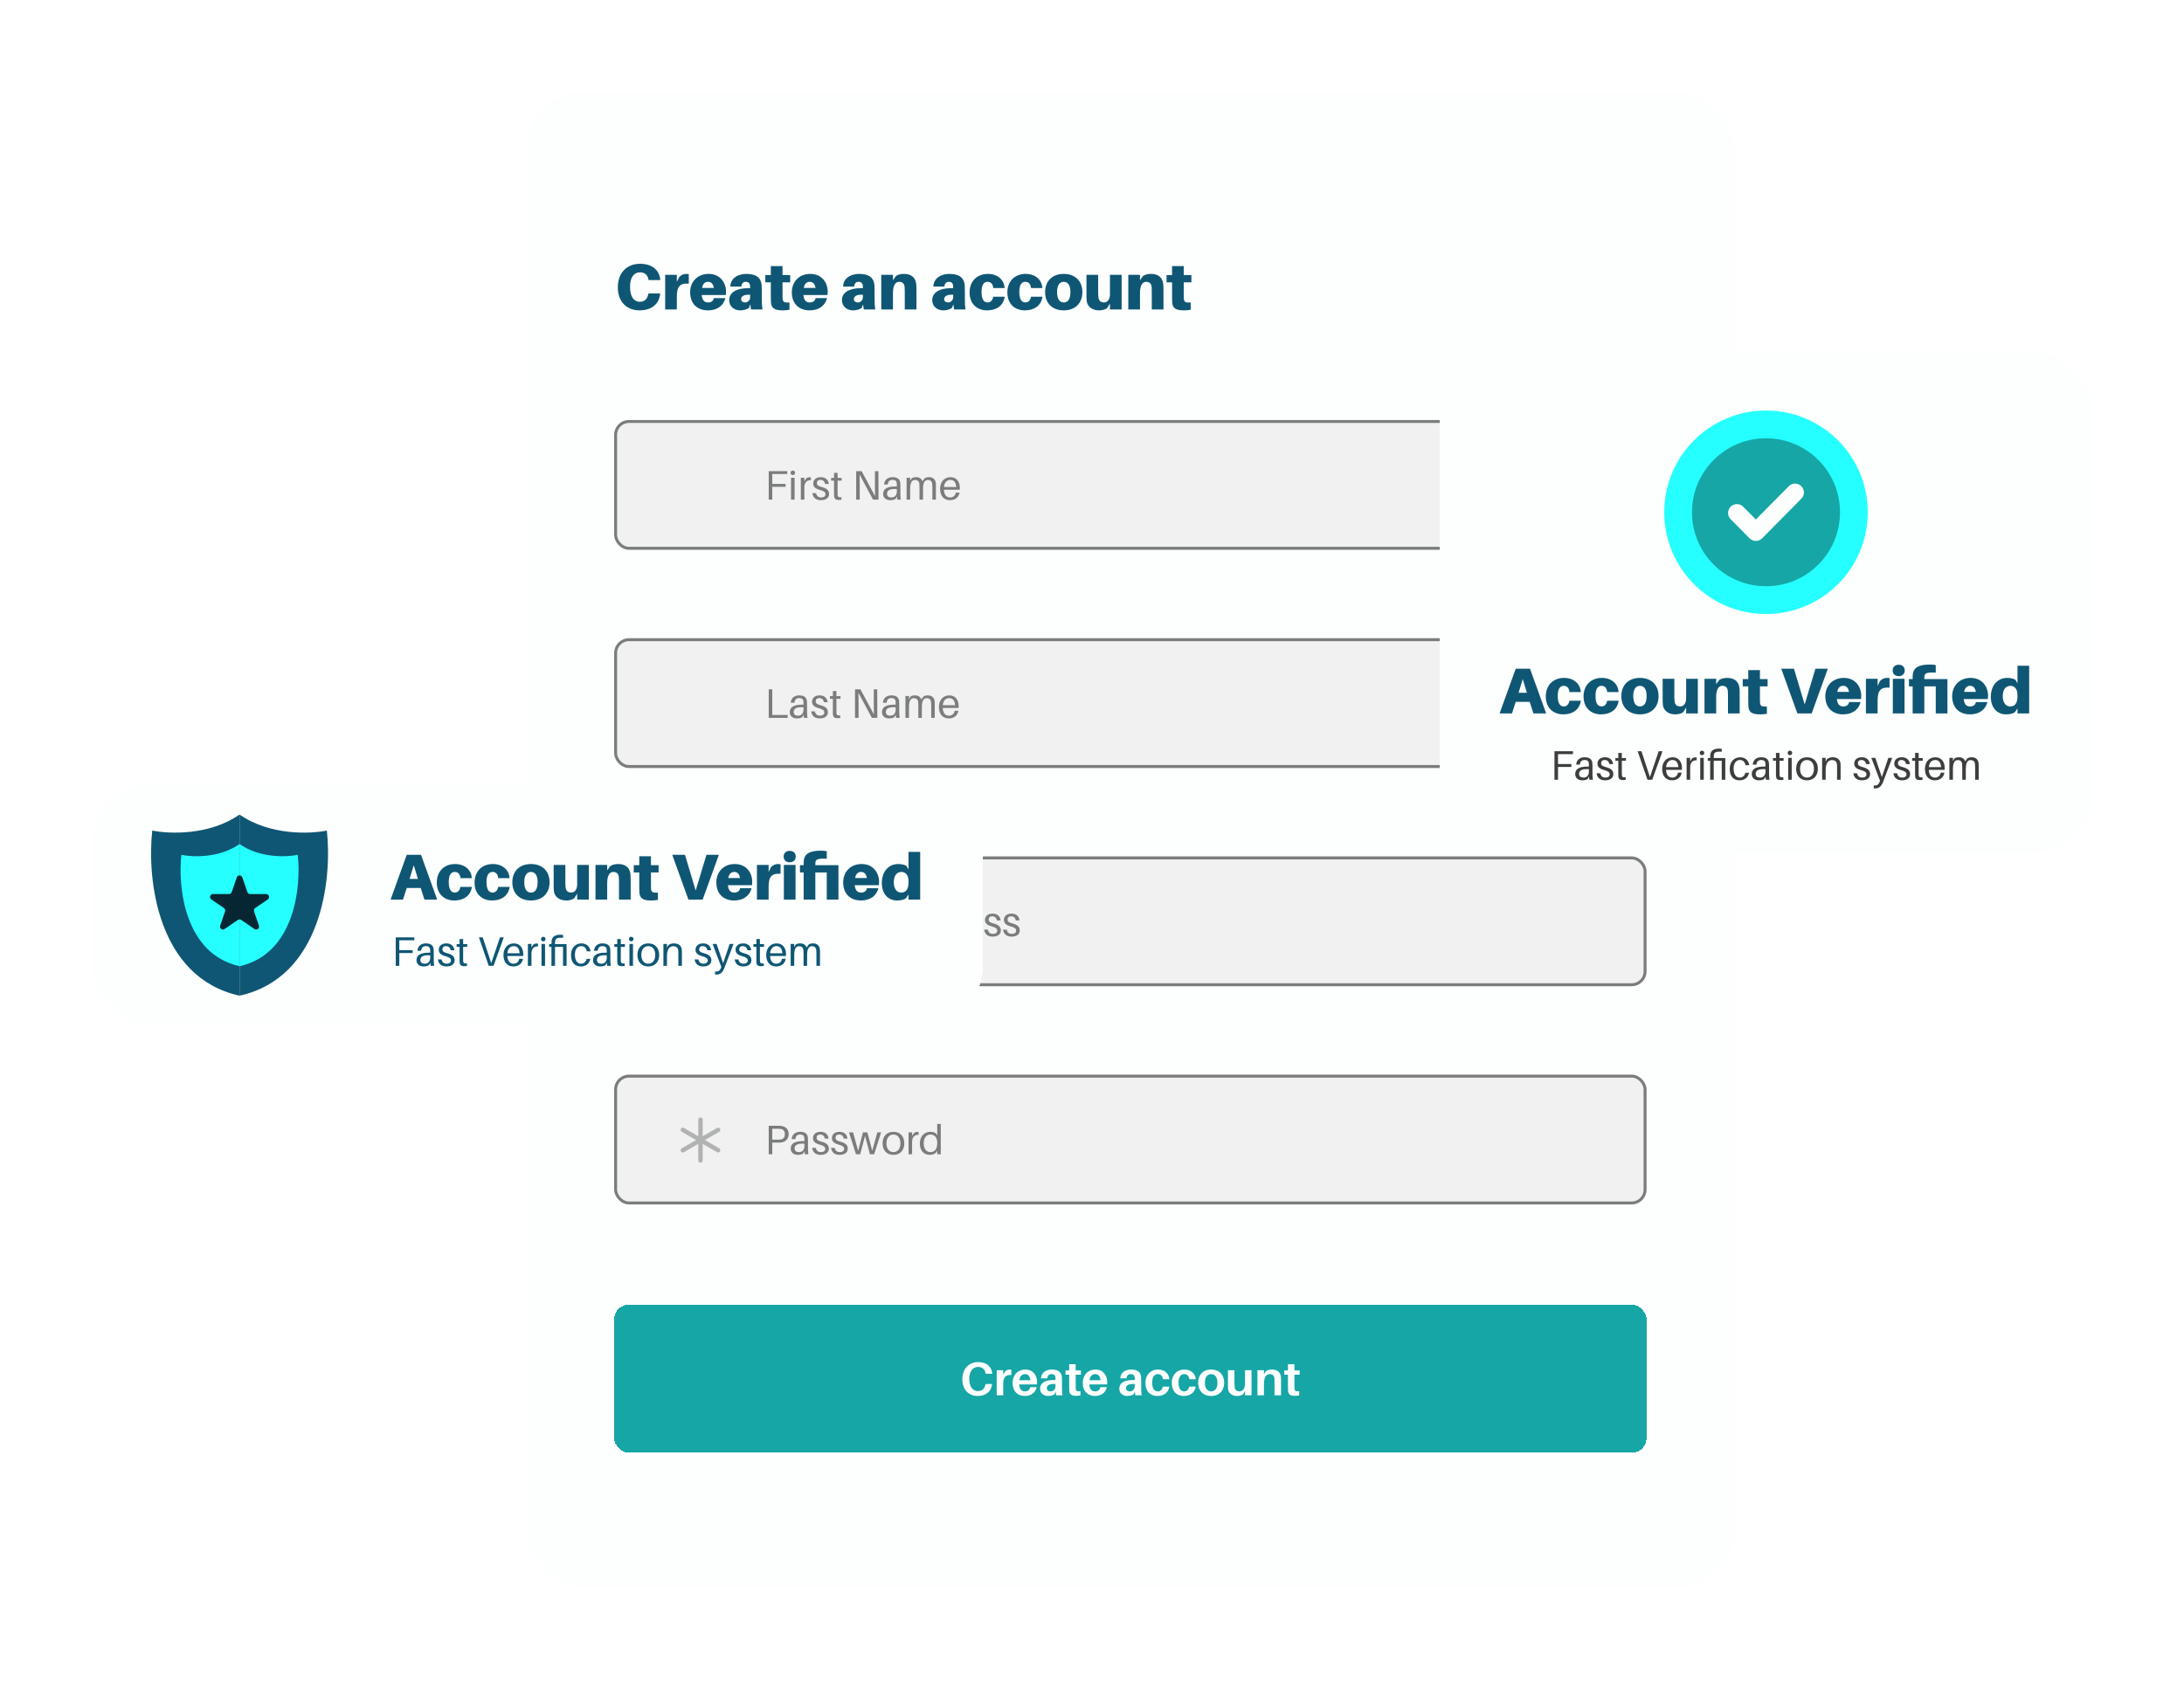 <svg width="593" height="457" viewBox="0 0 593 457" fill="none" xmlns="http://www.w3.org/2000/svg">
<g filter="url(#filter0_d_51_430)">
<rect x="142.73" y="5" width="328.363" height="406.049" rx="16.018" fill="#FCFFFD"/>
<path d="M173.763 51.64C177.234 51.64 179.013 53.49 179.26 55.886L179.277 56.063H176.106L176.071 55.886C175.806 54.583 175.013 53.966 173.727 53.966C172.212 53.966 171.067 55.234 171.067 57.86C171.067 60.925 172.335 61.965 173.745 61.965C174.978 61.965 175.771 61.208 176.035 59.868L176.071 59.692H179.242L179.225 59.868C178.925 62.793 176.687 64.291 173.639 64.291C170.38 64.291 167.754 62.176 167.754 58.054C167.754 53.825 170.468 51.64 173.763 51.64ZM186.297 54.389C186.596 54.389 186.79 54.406 187.019 54.442V57.032C184.64 56.873 183.777 57.754 183.777 60.591V64.044H180.605V54.635H183.777V56.538L184.447 55.217C184.957 54.653 185.697 54.389 186.297 54.389ZM197.131 59.217C197.131 59.498 197.114 59.816 197.078 60.133H190.524C190.682 61.701 191.37 62.141 192.268 62.141C193.167 62.141 193.713 61.683 193.836 60.961H196.955C196.409 63.093 194.647 64.291 192.233 64.291C189.537 64.291 187.388 62.688 187.388 59.375C187.388 56.626 189.273 54.389 192.409 54.389C195.545 54.389 197.131 56.785 197.131 59.217ZM192.251 56.538C191.422 56.538 190.841 57.032 190.63 58.194H193.819C193.642 57.084 193.096 56.538 192.251 56.538ZM203.925 64.044L203.714 62.67L203.326 63.657C202.656 64.079 201.863 64.291 201 64.291C199.45 64.291 197.987 63.322 197.987 61.507C197.987 59.498 199.89 58.265 203.079 58.265H203.678V58.124C203.678 57.93 203.678 57.736 203.643 57.437C203.59 56.961 203.203 56.538 202.515 56.538C201.775 56.538 201.353 57.014 201.3 57.825L198.304 57.842C198.322 55.64 200.278 54.389 202.656 54.389C205.634 54.389 206.656 55.71 206.797 57.419C206.832 57.895 206.85 58.441 206.85 59.023V61.666C206.85 62.37 206.885 63.005 207.026 64.044H203.925ZM202.304 62.141C202.938 62.141 203.678 61.666 203.678 60.679V60.062C202.251 59.956 201.229 60.327 201.229 61.26C201.229 61.824 201.67 62.141 202.304 62.141ZM212.469 56.679V60.15C212.469 60.467 212.469 60.82 212.487 61.066C212.557 62.018 212.857 62.229 214.354 62.159V64.132C213.737 64.238 213.156 64.291 212.487 64.291C210.143 64.291 209.438 63.569 209.333 62.124C209.297 61.578 209.297 61.137 209.297 60.608V56.679H207.8V54.706H209.297V52.274H212.469V54.706H214.548V56.679H212.469ZM224.741 59.217C224.741 59.498 224.724 59.816 224.689 60.133H218.134C218.293 61.701 218.98 62.141 219.878 62.141C220.777 62.141 221.323 61.683 221.447 60.961H224.565C224.019 63.093 222.257 64.291 219.843 64.291C217.147 64.291 214.998 62.688 214.998 59.375C214.998 56.626 216.883 54.389 220.019 54.389C223.156 54.389 224.741 56.785 224.741 59.217ZM219.861 56.538C219.033 56.538 218.451 57.032 218.24 58.194H221.429C221.253 57.084 220.707 56.538 219.861 56.538ZM234.544 64.044L234.333 62.67L233.945 63.657C233.276 64.079 232.483 64.291 231.619 64.291C230.069 64.291 228.607 63.322 228.607 61.507C228.607 59.498 230.509 58.265 233.699 58.265H234.298V58.124C234.298 57.93 234.298 57.736 234.262 57.437C234.21 56.961 233.822 56.538 233.135 56.538C232.395 56.538 231.972 57.014 231.919 57.825L228.924 57.842C228.941 55.64 230.897 54.389 233.276 54.389C236.253 54.389 237.275 55.71 237.416 57.419C237.452 57.895 237.469 58.441 237.469 59.023V61.666C237.469 62.37 237.504 63.005 237.645 64.044H234.544ZM232.923 62.141C233.558 62.141 234.298 61.666 234.298 60.679V60.062C232.87 59.956 231.849 60.327 231.849 61.26C231.849 61.824 232.289 62.141 232.923 62.141ZM248.744 56.944C248.815 57.419 248.832 57.965 248.832 58.723V64.044H245.661V59.252C245.661 58.952 245.661 58.441 245.625 57.965C245.555 57.067 245.062 56.538 244.11 56.538C243.141 56.538 242.454 57.472 242.454 59.604V64.044H239.282V54.635H242.454V56.098L243.3 54.935C243.881 54.583 244.551 54.389 245.414 54.389C247.352 54.389 248.497 55.305 248.744 56.944ZM259.057 64.044L258.846 62.67L258.458 63.657C257.789 64.079 256.996 64.291 256.133 64.291C254.582 64.291 253.12 63.322 253.12 61.507C253.12 59.498 255.023 58.265 258.212 58.265H258.811V58.124C258.811 57.93 258.811 57.736 258.775 57.437C258.723 56.961 258.335 56.538 257.648 56.538C256.908 56.538 256.485 57.014 256.432 57.825L253.437 57.842C253.454 55.64 255.41 54.389 257.789 54.389C260.766 54.389 261.788 55.71 261.929 57.419C261.965 57.895 261.982 58.441 261.982 59.023V61.666C261.982 62.37 262.017 63.005 262.158 64.044H259.057ZM257.436 62.141C258.071 62.141 258.811 61.666 258.811 60.679V60.062C257.384 59.956 256.362 60.327 256.362 61.26C256.362 61.824 256.802 62.141 257.436 62.141ZM268.218 54.389C270.984 54.389 272.676 56.115 272.764 58.23H269.698C269.557 56.996 268.94 56.538 268.148 56.538C267.09 56.538 266.509 57.437 266.509 59.252C266.509 61.26 267.108 62.141 268.183 62.141C268.905 62.141 269.504 61.613 269.68 60.591H272.799C272.447 63.022 270.561 64.291 268.007 64.291C265.311 64.291 263.267 62.547 263.267 59.446C263.267 56.203 265.452 54.389 268.218 54.389ZM278.471 54.389C281.237 54.389 282.929 56.115 283.017 58.23H279.951C279.81 56.996 279.193 56.538 278.401 56.538C277.343 56.538 276.762 57.437 276.762 59.252C276.762 61.26 277.361 62.141 278.436 62.141C279.158 62.141 279.757 61.613 279.933 60.591H283.052C282.7 63.022 280.814 64.291 278.26 64.291C275.564 64.291 273.52 62.547 273.52 59.446C273.52 56.203 275.705 54.389 278.471 54.389ZM288.83 54.389C291.913 54.389 293.887 56.309 293.887 59.34C293.887 62.353 291.913 64.291 288.83 64.291C285.746 64.291 283.773 62.353 283.773 59.34C283.773 56.309 285.746 54.389 288.83 54.389ZM288.83 62.141C289.957 62.141 290.645 61.208 290.645 59.34C290.645 57.455 289.957 56.538 288.83 56.538C287.702 56.538 287.015 57.455 287.015 59.34C287.015 61.208 287.702 62.141 288.83 62.141ZM304.548 54.635V64.044H301.376V62.458L300.53 63.745C299.949 64.097 299.279 64.291 298.416 64.291C296.478 64.291 295.297 63.199 295.086 61.912C295.015 61.437 294.998 60.89 294.998 60.133V54.635H298.169V59.428C298.169 59.727 298.187 60.238 298.24 60.714C298.345 61.613 298.768 62.141 299.773 62.141C300.777 62.141 301.376 61.208 301.376 59.956V54.635H304.548ZM315.818 56.944C315.888 57.419 315.906 57.965 315.906 58.723V64.044H312.734V59.252C312.734 58.952 312.734 58.441 312.699 57.965C312.629 57.067 312.135 56.538 311.184 56.538C310.215 56.538 309.528 57.472 309.528 59.604V64.044H306.356V54.635H309.528V56.098L310.373 54.935C310.955 54.583 311.624 54.389 312.488 54.389C314.426 54.389 315.571 55.305 315.818 56.944ZM321.413 56.679V60.15C321.413 60.467 321.413 60.82 321.431 61.066C321.501 62.018 321.801 62.229 323.298 62.159V64.132C322.682 64.238 322.1 64.291 321.431 64.291C319.087 64.291 318.382 63.569 318.277 62.124C318.241 61.578 318.241 61.137 318.241 60.608V56.679H316.744V54.706H318.241V52.274H321.413V54.706H323.492V56.679H321.413Z" fill="#0F5674"/>
<rect x="166.757" y="94.071" width="280.31" height="35.239" rx="4.004" fill="#F1F1F1"/>
<rect x="167.157" y="94.471" width="279.509" height="34.438" rx="3.604" stroke="#7B7D7C" stroke-width="0.801"/>
<path d="M209.687 108.739V111.429H213.309V112.214H209.687V115.69H208.723V107.954H213.757V108.739H209.687ZM215.264 107.797C215.612 107.797 215.881 108.066 215.881 108.413C215.881 108.761 215.612 109.03 215.264 109.03C214.917 109.03 214.647 108.761 214.647 108.413C214.647 108.066 214.917 107.797 215.264 107.797ZM215.746 115.69H214.782V109.748H215.746V115.69ZM219.775 109.613C219.932 109.613 220.066 109.635 220.178 109.692V110.42C219.169 110.353 218.407 110.947 218.407 112.304V115.69H217.442V109.748H218.407V110.678L218.945 109.882C219.192 109.714 219.494 109.613 219.775 109.613ZM222.859 109.591C224.193 109.591 224.922 110.353 225.045 111.441H224.036C223.902 110.746 223.476 110.331 222.78 110.331C222.108 110.331 221.794 110.701 221.794 111.216C221.794 111.811 222.287 112.046 223.094 112.259C224.462 112.618 225.113 113.156 225.113 114.165C225.113 115.287 224.16 115.847 222.904 115.847C221.682 115.847 220.751 115.287 220.572 113.941H221.581C221.738 114.804 222.287 115.107 222.971 115.107C223.61 115.107 224.126 114.816 224.126 114.244C224.126 113.672 223.722 113.369 222.724 113.1C221.659 112.809 220.807 112.371 220.807 111.329C220.807 110.241 221.637 109.591 222.859 109.591ZM227.422 110.532V113.952C227.422 114.154 227.422 114.255 227.433 114.412C227.478 114.984 227.714 115.107 228.465 115.017V115.724C228.185 115.769 227.916 115.78 227.646 115.78C226.906 115.78 226.525 115.477 226.469 114.737C226.458 114.58 226.458 114.333 226.458 113.997V110.532H225.662V109.792H226.458V108.413H227.422V109.792H228.532V110.532H227.422ZM238.526 115.69H237.046L233.402 108.895C233.424 109.804 233.435 110.914 233.435 111.822V115.69H232.471V107.954H233.951L237.595 114.748C237.573 113.84 237.562 112.73 237.562 111.822V107.954H238.503L238.526 115.69ZM243.625 115.69L243.524 114.838L243.199 115.477C242.795 115.757 242.279 115.847 241.708 115.847C240.631 115.847 239.79 115.253 239.79 114.154C239.79 112.809 240.799 112.113 243.132 112.113H243.513V111.956C243.513 111.699 243.513 111.463 243.49 111.239C243.445 110.689 243.132 110.331 242.335 110.331C241.528 110.331 241.125 110.768 241.057 111.586H240.048C240.138 110.319 241.024 109.591 242.335 109.591C243.748 109.591 244.342 110.185 244.443 111.16C244.466 111.396 244.477 111.687 244.477 111.945V114.177C244.477 114.625 244.499 115.029 244.589 115.69H243.625ZM242.033 115.107C242.93 115.107 243.513 114.513 243.513 113.436V112.831C241.876 112.708 240.844 113.055 240.844 114.076C240.844 114.793 241.304 115.107 242.033 115.107ZM254.066 111.037C254.111 111.34 254.122 111.575 254.122 112.057V115.69H253.158V112.506C253.158 111.979 253.147 111.654 253.113 111.351C253.024 110.678 252.598 110.353 251.925 110.353C251.174 110.353 250.624 110.947 250.624 112.753V115.69H249.66V112.506C249.66 111.979 249.649 111.654 249.615 111.351C249.525 110.678 249.099 110.353 248.427 110.353C247.675 110.353 247.126 110.947 247.126 112.753V115.69H246.162V109.748H247.126V110.611L247.507 109.938C247.81 109.692 248.236 109.591 248.763 109.591C249.671 109.591 250.254 110.05 250.478 110.701L251.005 109.938C251.308 109.692 251.734 109.591 252.261 109.591C253.326 109.591 253.932 110.219 254.066 111.037ZM260.62 112.551C260.62 112.64 260.62 112.797 260.597 113.01H256.292C256.381 114.58 257.121 115.107 257.996 115.107C258.77 115.107 259.398 114.625 259.532 113.773H260.541C260.306 115.208 259.173 115.847 257.951 115.847C256.404 115.847 255.249 114.838 255.249 112.741C255.249 110.813 256.449 109.591 258.074 109.591C259.711 109.591 260.62 110.813 260.62 112.551ZM258.052 110.331C257.11 110.331 256.415 111.003 256.303 112.27H259.644C259.555 111.037 259.028 110.331 258.052 110.331Z" fill="#7B7D7C"/>
<rect x="166.757" y="153.336" width="280.31" height="35.239" rx="4.004" fill="#F1F1F1"/>
<rect x="167.157" y="153.737" width="279.509" height="34.438" rx="3.604" stroke="#7B7D7C" stroke-width="0.801"/>
<path d="M213.869 174.171V174.956H208.723V167.219H209.687V174.171H213.869ZM218.278 174.956L218.177 174.103L217.852 174.743C217.448 175.023 216.933 175.113 216.361 175.113C215.284 175.113 214.443 174.518 214.443 173.419C214.443 172.074 215.453 171.379 217.785 171.379H218.166V171.222C218.166 170.964 218.166 170.728 218.144 170.504C218.099 169.955 217.785 169.596 216.989 169.596C216.181 169.596 215.778 170.033 215.71 170.852H214.701C214.791 169.585 215.677 168.856 216.989 168.856C218.401 168.856 218.996 169.45 219.097 170.426C219.119 170.661 219.13 170.953 219.13 171.211V173.442C219.13 173.89 219.153 174.294 219.242 174.956H218.278ZM216.686 174.373C217.583 174.373 218.166 173.778 218.166 172.702V172.096C216.529 171.973 215.497 172.321 215.497 173.341C215.497 174.059 215.957 174.373 216.686 174.373ZM222.542 168.856C223.876 168.856 224.605 169.618 224.728 170.706H223.719C223.584 170.011 223.158 169.596 222.463 169.596C221.79 169.596 221.476 169.966 221.476 170.482C221.476 171.076 221.97 171.312 222.777 171.525C224.145 171.883 224.795 172.422 224.795 173.431C224.795 174.552 223.842 175.113 222.586 175.113C221.364 175.113 220.434 174.552 220.254 173.206H221.263C221.42 174.07 221.97 174.373 222.654 174.373C223.293 174.373 223.809 174.081 223.809 173.509C223.809 172.937 223.405 172.635 222.407 172.366C221.342 172.074 220.49 171.637 220.49 170.594C220.49 169.506 221.319 168.856 222.542 168.856ZM227.105 169.798V173.218C227.105 173.419 227.105 173.52 227.116 173.677C227.161 174.249 227.396 174.373 228.148 174.283V174.989C227.867 175.034 227.598 175.045 227.329 175.045C226.589 175.045 226.208 174.743 226.152 174.003C226.141 173.846 226.141 173.599 226.141 173.262V169.798H225.345V169.058H226.141V167.679H227.105V169.058H228.215V169.798H227.105ZM238.209 174.956H236.728L233.084 168.161C233.107 169.069 233.118 170.179 233.118 171.087V174.956H232.154V167.219H233.634L237.278 174.014C237.255 173.106 237.244 171.995 237.244 171.087V167.219H238.186L238.209 174.956ZM243.308 174.956L243.207 174.103L242.882 174.743C242.478 175.023 241.962 175.113 241.39 175.113C240.314 175.113 239.473 174.518 239.473 173.419C239.473 172.074 240.482 171.379 242.814 171.379H243.195V171.222C243.195 170.964 243.195 170.728 243.173 170.504C243.128 169.955 242.814 169.596 242.018 169.596C241.211 169.596 240.807 170.033 240.74 170.852H239.731C239.821 169.585 240.706 168.856 242.018 168.856C243.431 168.856 244.025 169.45 244.126 170.426C244.149 170.661 244.16 170.953 244.16 171.211V173.442C244.16 173.89 244.182 174.294 244.272 174.956H243.308ZM241.715 174.373C242.612 174.373 243.195 173.778 243.195 172.702V172.096C241.558 171.973 240.527 172.321 240.527 173.341C240.527 174.059 240.987 174.373 241.715 174.373ZM253.749 170.302C253.794 170.605 253.805 170.841 253.805 171.323V174.956H252.841V171.771C252.841 171.244 252.83 170.919 252.796 170.616C252.706 169.944 252.28 169.618 251.608 169.618C250.856 169.618 250.307 170.213 250.307 172.018V174.956H249.343V171.771C249.343 171.244 249.331 170.919 249.298 170.616C249.208 169.944 248.782 169.618 248.109 169.618C247.358 169.618 246.809 170.213 246.809 172.018V174.956H245.844V169.013H246.809V169.876L247.19 169.204C247.493 168.957 247.919 168.856 248.446 168.856C249.354 168.856 249.937 169.316 250.161 169.966L250.688 169.204C250.991 168.957 251.417 168.856 251.944 168.856C253.009 168.856 253.615 169.484 253.749 170.302ZM260.302 171.816C260.302 171.906 260.302 172.063 260.28 172.276H255.974C256.064 173.846 256.804 174.373 257.679 174.373C258.452 174.373 259.08 173.89 259.215 173.038H260.224C259.988 174.473 258.856 175.113 257.634 175.113C256.087 175.113 254.932 174.103 254.932 172.007C254.932 170.078 256.131 168.856 257.757 168.856C259.394 168.856 260.302 170.078 260.302 171.816ZM257.735 169.596C256.793 169.596 256.098 170.269 255.986 171.536H259.327C259.237 170.302 258.71 169.596 257.735 169.596Z" fill="#7B7D7C"/>
<rect x="166.757" y="212.602" width="280.31" height="35.239" rx="4.004" fill="#F1F1F1"/>
<rect x="167.157" y="213.002" width="279.509" height="34.438" rx="3.604" stroke="#7B7D7C" stroke-width="0.801"/>
<path d="M192.385 230.221C192.385 228.894 191.309 227.819 189.982 227.819C188.655 227.819 187.58 228.894 187.58 230.221C187.58 231.548 188.655 232.624 189.982 232.624C191.309 232.624 192.385 231.548 192.385 230.221ZM192.385 230.221V231.122C192.385 231.952 193.057 232.624 193.887 232.624C194.716 232.624 195.388 231.952 195.388 231.122V230.221C195.388 227.236 192.968 224.815 189.982 224.815C186.997 224.815 184.576 227.236 184.576 230.221C184.576 233.207 186.997 235.627 189.982 235.627M192.685 234.903C191.832 235.396 190.901 235.629 189.982 235.628" stroke="#B0B3B1" stroke-width="1.201" stroke-linecap="round" stroke-linejoin="round"/>
<path d="M213.869 233.436V234.221H208.723V226.485H213.757V227.27H209.687V229.96H213.421V230.745H209.687V233.436H213.869ZM222.906 229.568C222.951 229.871 222.962 230.106 222.962 230.588V234.221H221.997V231.037C221.997 230.51 221.986 230.185 221.953 229.882C221.863 229.209 221.437 228.884 220.764 228.884C220.013 228.884 219.463 229.478 219.463 231.284V234.221H218.499V231.037C218.499 230.51 218.488 230.185 218.454 229.882C218.365 229.209 217.939 228.884 217.266 228.884C216.515 228.884 215.965 229.478 215.965 231.284V234.221H215.001V228.279H215.965V229.142L216.346 228.469C216.649 228.223 217.075 228.122 217.602 228.122C218.51 228.122 219.093 228.581 219.318 229.232L219.845 228.469C220.147 228.223 220.574 228.122 221.1 228.122C222.166 228.122 222.771 228.75 222.906 229.568ZM227.99 234.221L227.889 233.369L227.564 234.008C227.16 234.288 226.645 234.378 226.073 234.378C224.996 234.378 224.156 233.784 224.156 232.685C224.156 231.34 225.165 230.644 227.497 230.644H227.878V230.487C227.878 230.23 227.878 229.994 227.856 229.77C227.811 229.22 227.497 228.862 226.701 228.862C225.893 228.862 225.49 229.299 225.423 230.117H224.413C224.503 228.85 225.389 228.122 226.701 228.122C228.113 228.122 228.708 228.716 228.809 229.691C228.831 229.927 228.842 230.218 228.842 230.476V232.708C228.842 233.156 228.865 233.56 228.954 234.221H227.99ZM226.398 233.638C227.295 233.638 227.878 233.044 227.878 231.968V231.362C226.241 231.239 225.209 231.586 225.209 232.607C225.209 233.324 225.669 233.638 226.398 233.638ZM231.009 226.328C231.357 226.328 231.626 226.597 231.626 226.944C231.626 227.292 231.357 227.561 231.009 227.561C230.662 227.561 230.392 227.292 230.392 226.944C230.392 226.597 230.662 226.328 231.009 226.328ZM231.491 234.221H230.527V228.279H231.491V234.221ZM234.107 225.98V232.517C234.107 232.696 234.107 232.887 234.118 233.078C234.141 233.459 234.32 233.582 234.847 233.526V234.221C234.634 234.255 234.387 234.266 234.163 234.266C233.602 234.266 233.187 234.087 233.154 233.335C233.143 233.134 233.143 232.876 233.143 232.551V225.98H234.107ZM241.764 234.221L241.663 233.369L241.338 234.008C240.934 234.288 240.418 234.378 239.846 234.378C238.77 234.378 237.929 233.784 237.929 232.685C237.929 231.34 238.938 230.644 241.27 230.644H241.652V230.487C241.652 230.23 241.652 229.994 241.629 229.77C241.584 229.22 241.27 228.862 240.474 228.862C239.667 228.862 239.263 229.299 239.196 230.117H238.187C238.277 228.85 239.162 228.122 240.474 228.122C241.887 228.122 242.481 228.716 242.582 229.691C242.605 229.927 242.616 230.218 242.616 230.476V232.708C242.616 233.156 242.638 233.56 242.728 234.221H241.764ZM240.172 233.638C241.069 233.638 241.652 233.044 241.652 231.968V231.362C240.015 231.239 238.983 231.586 238.983 232.607C238.983 233.324 239.443 233.638 240.172 233.638ZM249.492 225.98V234.221H248.528V233.268L248.079 233.907C247.743 234.188 247.115 234.378 246.509 234.378C244.771 234.378 243.807 233.078 243.807 231.34C243.807 229.142 245.175 228.122 246.711 228.122C247.205 228.122 247.832 228.267 248.135 228.514L248.528 229.097V225.98H249.492ZM246.655 233.638C247.642 233.638 248.528 233.01 248.528 231.306V230.981C248.528 229.445 247.563 228.862 246.711 228.862C245.668 228.862 244.861 229.669 244.861 231.227C244.861 232.573 245.467 233.638 246.655 233.638ZM256.379 225.98V234.221H255.415V233.268L254.966 233.907C254.63 234.188 254.002 234.378 253.396 234.378C251.658 234.378 250.694 233.078 250.694 231.34C250.694 229.142 252.062 228.122 253.598 228.122C254.092 228.122 254.719 228.267 255.022 228.514L255.415 229.097V225.98H256.379ZM253.542 233.638C254.529 233.638 255.415 233.01 255.415 231.306V230.981C255.415 229.445 254.45 228.862 253.598 228.862C252.555 228.862 251.748 229.669 251.748 231.227C251.748 232.573 252.354 233.638 253.542 233.638ZM260.407 228.144C260.564 228.144 260.698 228.167 260.81 228.223V228.951C259.801 228.884 259.039 229.478 259.039 230.835V234.221H258.075V228.279H259.039V229.209L259.577 228.413C259.824 228.245 260.126 228.144 260.407 228.144ZM266.51 231.082C266.51 231.171 266.51 231.328 266.488 231.541H262.182C262.272 233.111 263.012 233.638 263.887 233.638C264.66 233.638 265.288 233.156 265.423 232.304H266.432C266.196 233.739 265.064 234.378 263.842 234.378C262.294 234.378 261.14 233.369 261.14 231.272C261.14 229.344 262.339 228.122 263.965 228.122C265.602 228.122 266.51 229.344 266.51 231.082ZM263.943 228.862C263.001 228.862 262.306 229.534 262.194 230.801H265.535C265.445 229.568 264.918 228.862 263.943 228.862ZM269.502 228.122C270.836 228.122 271.565 228.884 271.689 229.972H270.679C270.545 229.277 270.119 228.862 269.424 228.862C268.751 228.862 268.437 229.232 268.437 229.747C268.437 230.342 268.93 230.577 269.738 230.79C271.105 231.149 271.756 231.687 271.756 232.696C271.756 233.818 270.803 234.378 269.547 234.378C268.325 234.378 267.394 233.818 267.215 232.472H268.224C268.381 233.335 268.93 233.638 269.614 233.638C270.253 233.638 270.769 233.347 270.769 232.775C270.769 232.203 270.365 231.9 269.368 231.631C268.302 231.34 267.45 230.902 267.45 229.86C267.45 228.772 268.28 228.122 269.502 228.122ZM274.637 228.122C275.971 228.122 276.7 228.884 276.824 229.972H275.815C275.68 229.277 275.254 228.862 274.559 228.862C273.886 228.862 273.572 229.232 273.572 229.747C273.572 230.342 274.065 230.577 274.873 230.79C276.241 231.149 276.891 231.687 276.891 232.696C276.891 233.818 275.938 234.378 274.682 234.378C273.46 234.378 272.529 233.818 272.35 232.472H273.359C273.516 233.335 274.065 233.638 274.749 233.638C275.388 233.638 275.904 233.347 275.904 232.775C275.904 232.203 275.501 231.9 274.503 231.631C273.437 231.34 272.585 230.902 272.585 229.86C272.585 228.772 273.415 228.122 274.637 228.122Z" fill="#7B7D7C"/>
<rect x="166.757" y="271.867" width="280.31" height="35.239" rx="4.004" fill="#F1F1F1"/>
<rect x="167.157" y="272.268" width="279.509" height="34.438" rx="3.604" stroke="#7B7D7C" stroke-width="0.801"/>
<path d="M190.196 284.094V295.164" stroke="#B0B3B1" stroke-width="1.201" stroke-linecap="round"/>
<path d="M194.989 286.861L185.402 292.396" stroke="#B0B3B1" stroke-width="1.201" stroke-linecap="round"/>
<path d="M194.989 292.396L185.402 286.861" stroke="#B0B3B1" stroke-width="1.201" stroke-linecap="round"/>
<path d="M212.132 285.795C213.365 285.952 214.139 286.726 214.139 288.037C214.139 289.349 213.253 290.134 212.132 290.28C211.784 290.325 211.515 290.325 211.122 290.325H209.687V293.487H208.723V285.75H211.122C211.515 285.75 211.784 285.75 212.132 285.795ZM212.075 289.461C212.625 289.338 213.107 288.934 213.107 288.037C213.107 287.14 212.625 286.737 212.075 286.613C211.862 286.569 211.56 286.557 211.212 286.557H209.687V289.517H211.212C211.56 289.517 211.862 289.506 212.075 289.461ZM218.53 293.487L218.429 292.634L218.104 293.274C217.7 293.554 217.184 293.644 216.613 293.644C215.536 293.644 214.695 293.049 214.695 291.95C214.695 290.605 215.704 289.91 218.037 289.91H218.418V289.753C218.418 289.495 218.418 289.26 218.395 289.035C218.351 288.486 218.037 288.127 217.241 288.127C216.433 288.127 216.03 288.564 215.962 289.383H214.953C215.043 288.116 215.929 287.387 217.241 287.387C218.653 287.387 219.248 287.981 219.348 288.957C219.371 289.192 219.382 289.484 219.382 289.742V291.973C219.382 292.421 219.405 292.825 219.494 293.487H218.53ZM216.938 292.904C217.835 292.904 218.418 292.309 218.418 291.233V290.627C216.781 290.504 215.749 290.852 215.749 291.872C215.749 292.59 216.209 292.904 216.938 292.904ZM222.793 287.387C224.128 287.387 224.857 288.149 224.98 289.237H223.971C223.836 288.542 223.41 288.127 222.715 288.127C222.042 288.127 221.728 288.497 221.728 289.013C221.728 289.607 222.222 289.843 223.029 290.056C224.397 290.414 225.047 290.953 225.047 291.962C225.047 293.083 224.094 293.644 222.838 293.644C221.616 293.644 220.686 293.083 220.506 291.737H221.515C221.672 292.601 222.222 292.904 222.906 292.904C223.545 292.904 224.06 292.612 224.06 292.04C224.06 291.468 223.657 291.166 222.659 290.897C221.594 290.605 220.742 290.168 220.742 289.125C220.742 288.037 221.571 287.387 222.793 287.387ZM227.929 287.387C229.263 287.387 229.992 288.149 230.115 289.237H229.106C228.971 288.542 228.545 288.127 227.85 288.127C227.177 288.127 226.863 288.497 226.863 289.013C226.863 289.607 227.357 289.843 228.164 290.056C229.532 290.414 230.182 290.953 230.182 291.962C230.182 293.083 229.229 293.644 227.973 293.644C226.751 293.644 225.821 293.083 225.641 291.737H226.65C226.807 292.601 227.357 292.904 228.041 292.904C228.68 292.904 229.196 292.612 229.196 292.04C229.196 291.468 228.792 291.166 227.794 290.897C226.729 290.605 225.877 290.168 225.877 289.125C225.877 288.037 226.706 287.387 227.929 287.387ZM239.242 287.544L237.347 293.487H236.203L234.88 288.486L233.557 293.487H232.413L230.518 287.544H231.628L233.008 292.567L234.308 287.544H235.508L236.831 292.534L238.21 287.544H239.242ZM242.585 287.387C244.603 287.387 245.534 288.833 245.534 290.515C245.534 292.186 244.603 293.644 242.585 293.644C240.567 293.644 239.636 292.186 239.636 290.515C239.636 288.833 240.567 287.387 242.585 287.387ZM242.585 292.904C243.784 292.904 244.48 291.906 244.48 290.515C244.48 289.114 243.784 288.127 242.585 288.127C241.385 288.127 240.69 289.114 240.69 290.515C240.69 291.906 241.385 292.904 242.585 292.904ZM249.02 287.409C249.177 287.409 249.311 287.432 249.424 287.488V288.217C248.414 288.149 247.652 288.744 247.652 290.1V293.487H246.688V287.544H247.652V288.475L248.19 287.679C248.437 287.51 248.74 287.409 249.02 287.409ZM255.437 285.245V293.487H254.473V292.534L254.025 293.173C253.688 293.453 253.06 293.644 252.455 293.644C250.717 293.644 249.753 292.343 249.753 290.605C249.753 288.407 251.121 287.387 252.657 287.387C253.15 287.387 253.778 287.533 254.081 287.779L254.473 288.363V285.245H255.437ZM252.601 292.904C253.587 292.904 254.473 292.276 254.473 290.571V290.246C254.473 288.71 253.509 288.127 252.657 288.127C251.614 288.127 250.807 288.934 250.807 290.493C250.807 291.838 251.412 292.904 252.601 292.904Z" fill="#7B7D7C"/>
<g filter="url(#filter1_d_51_430)">
<rect x="166.757" y="331.133" width="280.31" height="40.221" rx="4.004" fill="#16A6A6" shape-rendering="crispEdges"/>
<path d="M265.579 346.722C267.975 346.722 269.218 348.029 269.398 349.772L269.41 349.9H267.642L267.616 349.772C267.399 348.683 266.732 348.042 265.553 348.042C264.131 348.042 263.17 349.259 263.17 351.271C263.17 353.475 264.182 354.603 265.528 354.603C266.681 354.603 267.347 353.911 267.578 352.809L267.604 352.681H269.359L269.346 352.809C269.154 354.693 267.719 355.923 265.451 355.923C262.99 355.923 261.299 354.193 261.299 351.374C261.299 348.478 263.131 346.722 265.579 346.722ZM274.097 348.76C274.302 348.76 274.443 348.773 274.597 348.811V350.233C273.124 350.131 272.393 350.784 272.393 352.617V355.743H270.625V348.926H272.393V350.169L272.931 349.221C273.265 348.913 273.713 348.76 274.097 348.76ZM281.594 352.194C281.594 352.36 281.594 352.565 281.568 352.796H276.724C276.84 354.231 277.48 354.68 278.3 354.68C279.057 354.68 279.608 354.257 279.723 353.527H281.491C281.145 355.116 279.864 355.923 278.262 355.923C276.391 355.923 274.943 354.757 274.943 352.36C274.943 350.272 276.314 348.747 278.403 348.747C280.492 348.747 281.594 350.336 281.594 352.194ZM278.326 349.99C277.506 349.99 276.929 350.515 276.776 351.643H279.774C279.659 350.566 279.172 349.99 278.326 349.99ZM286.747 355.743L286.618 354.744L286.285 355.474C285.811 355.795 285.235 355.923 284.594 355.923C283.415 355.923 282.403 355.231 282.403 353.937C282.403 352.437 283.684 351.592 286.157 351.592H286.593V351.451C286.593 351.246 286.593 351.041 286.567 350.81C286.516 350.336 286.208 349.99 285.516 349.99C284.812 349.99 284.427 350.4 284.376 351.143L282.659 351.156C282.71 349.618 283.953 348.747 285.581 348.747C287.49 348.747 288.207 349.58 288.31 350.759C288.336 351.079 288.348 351.438 288.348 351.809V354.013C288.348 354.526 288.374 354.987 288.477 355.743H286.747ZM285.273 354.68C285.991 354.68 286.593 354.18 286.593 353.232V352.681C285.183 352.578 284.235 352.899 284.235 353.796C284.235 354.398 284.645 354.68 285.273 354.68ZM292.071 350.144V353.296C292.071 353.527 292.071 353.719 292.084 353.898C292.135 354.565 292.379 354.718 293.365 354.641V355.795C292.968 355.859 292.597 355.884 292.199 355.884C290.879 355.884 290.405 355.449 290.328 354.488C290.303 354.18 290.303 353.885 290.303 353.501V350.144H289.303V348.978H290.303V347.299H292.071V348.978H293.481V350.144H292.071ZM300.638 352.194C300.638 352.36 300.638 352.565 300.612 352.796H295.769C295.884 354.231 296.525 354.68 297.345 354.68C298.101 354.68 298.652 354.257 298.767 353.527H300.535C300.189 355.116 298.908 355.923 297.306 355.923C295.435 355.923 293.987 354.757 293.987 352.36C293.987 350.272 295.359 348.747 297.447 348.747C299.536 348.747 300.638 350.336 300.638 352.194ZM297.37 349.99C296.55 349.99 295.974 350.515 295.82 351.643H298.818C298.703 350.566 298.216 349.99 297.37 349.99ZM308.255 355.743L308.127 354.744L307.794 355.474C307.32 355.795 306.743 355.923 306.103 355.923C304.924 355.923 303.911 355.231 303.911 353.937C303.911 352.437 305.193 351.592 307.666 351.592H308.102V351.451C308.102 351.246 308.102 351.041 308.076 350.81C308.025 350.336 307.717 349.99 307.025 349.99C306.321 349.99 305.936 350.4 305.885 351.143L304.168 351.156C304.219 349.618 305.462 348.747 307.089 348.747C308.999 348.747 309.716 349.58 309.819 350.759C309.844 351.079 309.857 351.438 309.857 351.809V354.013C309.857 354.526 309.883 354.987 309.985 355.743H308.255ZM306.782 354.68C307.499 354.68 308.102 354.18 308.102 353.232V352.681C306.692 352.578 305.744 352.899 305.744 353.796C305.744 354.398 306.154 354.68 306.782 354.68ZM314.413 348.747C316.258 348.747 317.399 349.875 317.527 351.387H315.784C315.618 350.4 315.105 349.99 314.375 349.99C313.478 349.99 312.837 350.72 312.837 352.271C312.837 353.962 313.478 354.68 314.362 354.68C315.054 354.68 315.566 354.244 315.746 353.386H317.514C317.219 355.064 315.963 355.923 314.259 355.923C312.401 355.923 311.004 354.744 311.004 352.386C311.004 350.054 312.542 348.747 314.413 348.747ZM321.57 348.747C323.416 348.747 324.556 349.875 324.684 351.387H322.941C322.775 350.4 322.262 349.99 321.532 349.99C320.635 349.99 319.994 350.72 319.994 352.271C319.994 353.962 320.635 354.68 321.519 354.68C322.211 354.68 322.724 354.244 322.903 353.386H324.671C324.377 355.064 323.121 355.923 321.417 355.923C319.558 355.923 318.162 354.744 318.162 352.386C318.162 350.054 319.699 348.747 321.57 348.747ZM328.856 348.747C331.124 348.747 332.392 350.259 332.392 352.335C332.392 354.398 331.124 355.923 328.856 355.923C326.588 355.923 325.319 354.398 325.319 352.335C325.319 350.259 326.588 348.747 328.856 348.747ZM328.856 354.68C329.919 354.68 330.56 353.796 330.56 352.335C330.56 350.861 329.919 349.99 328.856 349.99C327.792 349.99 327.151 350.861 327.151 352.335C327.151 353.796 327.792 354.68 328.856 354.68ZM339.818 348.926V355.743H338.049V354.59L337.524 355.461C337.024 355.795 336.537 355.923 335.884 355.923C334.474 355.923 333.628 355.128 333.475 354.193C333.423 353.847 333.41 353.501 333.41 352.95V348.926H335.179V352.578C335.179 352.796 335.192 353.168 335.23 353.514C335.32 354.219 335.73 354.667 336.55 354.667C337.434 354.667 338.049 353.937 338.049 352.399V348.926H339.818ZM347.777 350.656C347.816 351.002 347.829 351.348 347.829 351.899V355.743H346.06V352.143C346.06 351.861 346.06 351.54 346.035 351.194C345.983 350.477 345.586 349.99 344.727 349.99C343.869 349.99 343.19 350.733 343.19 352.63V355.743H341.421V348.926H343.19V350.028L343.715 349.221C344.202 348.875 344.702 348.747 345.355 348.747C346.803 348.747 347.636 349.464 347.777 350.656ZM351.469 350.144V353.296C351.469 353.527 351.469 353.719 351.482 353.898C351.533 354.565 351.776 354.718 352.763 354.641V355.795C352.366 355.859 351.994 355.884 351.597 355.884C350.277 355.884 349.803 355.449 349.726 354.488C349.701 354.18 349.701 353.885 349.701 353.501V350.144H348.701V348.978H349.701V347.299H351.469V348.978H352.878V350.144H351.469Z" fill="#FCFFFD"/>
</g>
<g filter="url(#filter2_d_51_430)">
<rect x="391.004" y="72.274" width="176.996" height="136.15" rx="16.018" fill="#FCFFFD" shape-rendering="crispEdges"/>
<circle cx="479.502" cy="115.923" r="27.631" fill="#25FFFF"/>
<circle cx="479.502" cy="115.922" r="20.095" fill="#16A6A6"/>
<path d="M471.608 116.108L476.748 121.305L487.397 110.54" stroke="#FCFFFD" stroke-width="4.805" stroke-linecap="round" stroke-linejoin="round"/>
<path d="M415.34 167.408H411.552L410.53 170.562H407.165L411.552 158.405H415.428L419.816 170.562H416.362L415.34 167.408ZM413.455 161.206L412.327 164.941H414.583L413.455 161.206ZM424.666 160.907C427.432 160.907 429.123 162.633 429.212 164.748H426.146C426.005 163.514 425.388 163.056 424.595 163.056C423.538 163.056 422.957 163.955 422.957 165.77C422.957 167.778 423.556 168.659 424.63 168.659C425.353 168.659 425.952 168.131 426.128 167.109H429.247C428.894 169.54 427.009 170.809 424.454 170.809C421.759 170.809 419.715 169.064 419.715 165.963C419.715 162.721 421.899 160.907 424.666 160.907ZM434.919 160.907C437.685 160.907 439.376 162.633 439.465 164.748H436.399C436.258 163.514 435.641 163.056 434.848 163.056C433.791 163.056 433.21 163.955 433.21 165.77C433.21 167.778 433.809 168.659 434.884 168.659C435.606 168.659 436.205 168.131 436.381 167.109H439.5C439.147 169.54 437.262 170.809 434.707 170.809C432.012 170.809 429.968 169.064 429.968 165.963C429.968 162.721 432.152 160.907 434.919 160.907ZM445.277 160.907C448.361 160.907 450.334 162.827 450.334 165.858C450.334 168.871 448.361 170.809 445.277 170.809C442.194 170.809 440.221 168.871 440.221 165.858C440.221 162.827 442.194 160.907 445.277 160.907ZM445.277 168.659C446.405 168.659 447.092 167.725 447.092 165.858C447.092 163.972 446.405 163.056 445.277 163.056C444.15 163.056 443.463 163.972 443.463 165.858C443.463 167.725 444.15 168.659 445.277 168.659ZM460.995 161.153V170.562H457.824V168.976L456.978 170.262C456.397 170.615 455.727 170.809 454.864 170.809C452.926 170.809 451.745 169.716 451.534 168.43C451.463 167.954 451.446 167.408 451.446 166.65V161.153H454.617V165.946C454.617 166.245 454.635 166.756 454.688 167.232C454.793 168.131 455.216 168.659 456.22 168.659C457.225 168.659 457.824 167.725 457.824 166.474V161.153H460.995ZM472.266 163.461C472.336 163.937 472.354 164.483 472.354 165.241V170.562H469.182V165.77C469.182 165.47 469.182 164.959 469.147 164.483C469.076 163.585 468.583 163.056 467.632 163.056C466.663 163.056 465.975 163.99 465.975 166.122V170.562H462.804V161.153H465.975V162.616L466.821 161.453C467.403 161.1 468.072 160.907 468.935 160.907C470.874 160.907 472.019 161.823 472.266 163.461ZM477.861 163.197V166.668C477.861 166.985 477.861 167.338 477.878 167.584C477.949 168.536 478.248 168.747 479.746 168.677V170.65C479.129 170.756 478.548 170.809 477.878 170.809C475.535 170.809 474.83 170.086 474.724 168.641C474.689 168.095 474.689 167.655 474.689 167.126V163.197H473.192V161.224H474.689V158.792H477.861V161.224H479.94V163.197H477.861ZM491.906 170.562H488.03L483.643 158.405H487.096L490.004 168.113L492.928 158.405H496.294L491.906 170.562ZM505.357 165.734C505.357 166.016 505.339 166.333 505.304 166.65H498.75C498.908 168.219 499.595 168.659 500.494 168.659C501.392 168.659 501.939 168.201 502.062 167.479H505.181C504.634 169.611 502.872 170.809 500.459 170.809C497.763 170.809 495.613 169.205 495.613 165.893C495.613 163.144 497.499 160.907 500.635 160.907C503.771 160.907 505.357 163.303 505.357 165.734ZM500.476 163.056C499.648 163.056 499.067 163.549 498.855 164.712H502.044C501.868 163.602 501.322 163.056 500.476 163.056ZM512.327 160.907C512.626 160.907 512.82 160.924 513.049 160.959V163.549C510.671 163.391 509.807 164.272 509.807 167.109V170.562H506.636V161.153H509.807V163.056L510.477 161.735C510.988 161.171 511.728 160.907 512.327 160.907ZM515.532 157.33C516.519 157.33 517.171 157.929 517.171 158.88C517.171 159.832 516.519 160.431 515.532 160.431C514.546 160.431 513.894 159.832 513.894 158.88C513.894 157.929 514.546 157.33 515.532 157.33ZM517.118 170.562H513.946V161.153H517.118V170.562ZM528.766 161.224V170.562H525.594V163.197H522.493V170.562H519.322V163.197H518.318V161.224H519.322V161.153C519.322 160.871 519.322 160.448 519.34 160.131C519.48 158.369 520.573 157.277 524.009 157.277C524.731 157.277 525.101 157.33 525.594 157.418V159.479C523.216 159.338 522.599 159.62 522.511 160.448C522.493 160.695 522.493 160.924 522.493 161.153V161.224H528.766ZM539.796 165.734C539.796 166.016 539.778 166.333 539.743 166.65H533.189C533.347 168.219 534.034 168.659 534.933 168.659C535.832 168.659 536.378 168.201 536.501 167.479H539.62C539.074 169.611 537.312 170.809 534.898 170.809C532.202 170.809 530.052 169.205 530.052 165.893C530.052 163.144 531.938 160.907 535.074 160.907C538.21 160.907 539.796 163.303 539.796 165.734ZM534.915 163.056C534.087 163.056 533.506 163.549 533.294 164.712H536.484C536.307 163.602 535.761 163.056 534.915 163.056ZM550.959 157.612V170.562H547.788V169.188L547.083 170.227C546.555 170.615 545.638 170.809 544.687 170.809C542.132 170.809 540.546 168.853 540.546 166.069C540.546 162.721 542.59 160.907 545.004 160.907C545.779 160.907 546.696 161.083 547.171 161.365L547.788 162.369V157.612H550.959ZM545.779 168.659C546.942 168.659 547.788 167.954 547.788 165.981V165.576C547.788 163.69 546.819 163.056 545.867 163.056C544.634 163.056 543.788 163.99 543.788 165.91C543.788 167.672 544.669 168.659 545.779 168.659Z" fill="#0F5674"/>
<path d="M423.032 181.61V184.301H426.654V185.086H423.032V188.562H422.068V180.825H427.102V181.61H423.032ZM431.535 188.562L431.435 187.71L431.109 188.349C430.706 188.629 430.19 188.719 429.618 188.719C428.542 188.719 427.701 188.125 427.701 187.026C427.701 185.68 428.71 184.985 431.042 184.985H431.423V184.828C431.423 184.57 431.423 184.335 431.401 184.111C431.356 183.561 431.042 183.202 430.246 183.202C429.439 183.202 429.035 183.64 428.968 184.458H427.959C428.048 183.191 428.934 182.462 430.246 182.462C431.659 182.462 432.253 183.057 432.354 184.032C432.376 184.268 432.388 184.559 432.388 184.817V187.048C432.388 187.497 432.41 187.9 432.5 188.562H431.535ZM429.943 187.979C430.84 187.979 431.423 187.385 431.423 186.308V185.703C429.786 185.58 428.755 185.927 428.755 186.947C428.755 187.665 429.214 187.979 429.943 187.979ZM435.799 182.462C437.133 182.462 437.862 183.225 437.985 184.313H436.976C436.842 183.617 436.416 183.202 435.72 183.202C435.048 183.202 434.734 183.572 434.734 184.088C434.734 184.683 435.227 184.918 436.034 185.131C437.402 185.49 438.053 186.028 438.053 187.037C438.053 188.158 437.1 188.719 435.844 188.719C434.622 188.719 433.691 188.158 433.512 186.813H434.521C434.678 187.676 435.227 187.979 435.911 187.979C436.55 187.979 437.066 187.687 437.066 187.116C437.066 186.544 436.662 186.241 435.664 185.972C434.599 185.68 433.747 185.243 433.747 184.2C433.747 183.113 434.577 182.462 435.799 182.462ZM440.362 183.404V186.824C440.362 187.026 440.362 187.127 440.373 187.284C440.418 187.856 440.654 187.979 441.405 187.889V188.596C441.125 188.64 440.856 188.652 440.586 188.652C439.846 188.652 439.465 188.349 439.409 187.609C439.398 187.452 439.398 187.205 439.398 186.869V183.404H438.602V182.664H439.398V181.285H440.362V182.664H441.472V183.404H440.362ZM448.618 188.562H447.317L444.649 180.825H445.691L447.99 187.833L450.367 180.825H451.399L448.618 188.562ZM456.687 185.423C456.687 185.512 456.687 185.669 456.664 185.882H452.359C452.449 187.452 453.189 187.979 454.063 187.979C454.837 187.979 455.465 187.497 455.599 186.645H456.608C456.373 188.08 455.241 188.719 454.018 188.719C452.471 188.719 451.316 187.71 451.316 185.613C451.316 183.685 452.516 182.462 454.142 182.462C455.779 182.462 456.687 183.685 456.687 185.423ZM454.119 183.202C453.177 183.202 452.482 183.875 452.37 185.142H455.711C455.622 183.909 455.095 183.202 454.119 183.202ZM460.284 182.485C460.441 182.485 460.576 182.507 460.688 182.563V183.292C459.679 183.225 458.916 183.819 458.916 185.176V188.562H457.952V182.619H458.916V183.55L459.454 182.754C459.701 182.586 460.004 182.485 460.284 182.485ZM462.124 180.668C462.471 180.668 462.741 180.938 462.741 181.285C462.741 181.633 462.471 181.902 462.124 181.902C461.776 181.902 461.507 181.633 461.507 181.285C461.507 180.938 461.776 180.668 462.124 180.668ZM462.606 188.562H461.642V182.619H462.606V188.562ZM468.451 182.664V188.562H467.487V183.404H465.311V188.562H464.347V183.404H463.708V182.664H464.347V182.507C464.347 182.283 464.358 181.992 464.381 181.79C464.504 180.702 465.244 180.108 466.803 180.108C467.049 180.108 467.285 180.13 467.487 180.164V180.96C465.995 180.837 465.446 181.106 465.345 181.812C465.323 181.969 465.311 182.249 465.311 182.418V182.664H468.451ZM472.448 182.462C473.872 182.462 474.78 183.315 474.959 184.615H473.95C473.737 183.662 473.221 183.202 472.425 183.202C471.495 183.202 470.71 183.931 470.71 185.535C470.71 187.261 471.472 187.979 472.358 187.979C473.143 187.979 473.692 187.53 473.894 186.667H474.903C474.612 188.046 473.625 188.719 472.302 188.719C470.799 188.719 469.656 187.777 469.656 185.602C469.656 183.595 470.956 182.462 472.448 182.462ZM479.481 188.562L479.38 187.71L479.055 188.349C478.651 188.629 478.136 188.719 477.564 188.719C476.487 188.719 475.646 188.125 475.646 187.026C475.646 185.68 476.656 184.985 478.988 184.985H479.369V184.828C479.369 184.57 479.369 184.335 479.347 184.111C479.302 183.561 478.988 183.202 478.192 183.202C477.384 183.202 476.981 183.64 476.913 184.458H475.904C475.994 183.191 476.88 182.462 478.192 182.462C479.604 182.462 480.199 183.057 480.3 184.032C480.322 184.268 480.333 184.559 480.333 184.817V187.048C480.333 187.497 480.356 187.9 480.445 188.562H479.481ZM477.889 187.979C478.786 187.979 479.369 187.385 479.369 186.308V185.703C477.732 185.58 476.7 185.927 476.7 186.947C476.7 187.665 477.16 187.979 477.889 187.979ZM483.173 183.404V186.824C483.173 187.026 483.173 187.127 483.184 187.284C483.229 187.856 483.464 187.979 484.216 187.889V188.596C483.935 188.64 483.666 188.652 483.397 188.652C482.657 188.652 482.276 188.349 482.22 187.609C482.209 187.452 482.209 187.205 482.209 186.869V183.404H481.412V182.664H482.209V181.285H483.173V182.664H484.283V183.404H483.173ZM486.004 180.668C486.351 180.668 486.62 180.938 486.62 181.285C486.62 181.633 486.351 181.902 486.004 181.902C485.656 181.902 485.387 181.633 485.387 181.285C485.387 180.938 485.656 180.668 486.004 180.668ZM486.486 188.562H485.522V182.619H486.486V188.562ZM490.638 182.462C492.656 182.462 493.586 183.909 493.586 185.591C493.586 187.261 492.656 188.719 490.638 188.719C488.619 188.719 487.689 187.261 487.689 185.591C487.689 183.909 488.619 182.462 490.638 182.462ZM490.638 187.979C491.837 187.979 492.532 186.981 492.532 185.591C492.532 184.189 491.837 183.202 490.638 183.202C489.438 183.202 488.743 184.189 488.743 185.591C488.743 186.981 489.438 187.979 490.638 187.979ZM499.741 184.2C499.764 184.503 499.764 184.739 499.764 185.221V188.562H498.799V185.288C498.799 184.985 498.799 184.739 498.777 184.436C498.721 183.741 498.34 183.225 497.42 183.225C496.49 183.225 495.705 183.92 495.705 185.95V188.562H494.741V182.619H495.705V183.64L496.075 182.956C496.579 182.563 497.017 182.462 497.622 182.462C498.923 182.462 499.652 183.158 499.741 184.2ZM505.511 182.462C506.845 182.462 507.574 183.225 507.698 184.313H506.688C506.554 183.617 506.128 183.202 505.433 183.202C504.76 183.202 504.446 183.572 504.446 184.088C504.446 184.683 504.939 184.918 505.747 185.131C507.114 185.49 507.765 186.028 507.765 187.037C507.765 188.158 506.812 188.719 505.556 188.719C504.334 188.719 503.403 188.158 503.224 186.813H504.233C504.39 187.676 504.939 187.979 505.623 187.979C506.262 187.979 506.778 187.687 506.778 187.116C506.778 186.544 506.374 186.241 505.377 185.972C504.311 185.68 503.459 185.243 503.459 184.2C503.459 183.113 504.289 182.462 505.511 182.462ZM513.774 182.619L511.33 189.067C510.848 190.322 510.209 190.917 509.245 190.917C509.032 190.917 508.897 190.917 508.751 190.894V190.109C508.897 190.121 508.998 190.121 509.099 190.121C509.693 190.121 510.086 189.863 510.388 189.078L510.467 188.865L508.101 182.619H509.189L510.96 187.844L512.72 182.619H513.774ZM516.384 182.462C517.718 182.462 518.447 183.225 518.57 184.313H517.561C517.426 183.617 517 183.202 516.305 183.202C515.632 183.202 515.318 183.572 515.318 184.088C515.318 184.683 515.812 184.918 516.619 185.131C517.987 185.49 518.637 186.028 518.637 187.037C518.637 188.158 517.684 188.719 516.428 188.719C515.206 188.719 514.276 188.158 514.096 186.813H515.105C515.262 187.676 515.812 187.979 516.496 187.979C517.135 187.979 517.651 187.687 517.651 187.116C517.651 186.544 517.247 186.241 516.249 185.972C515.184 185.68 514.332 185.243 514.332 184.2C514.332 183.113 515.161 182.462 516.384 182.462ZM520.947 183.404V186.824C520.947 187.026 520.947 187.127 520.958 187.284C521.003 187.856 521.238 187.979 521.99 187.889V188.596C521.709 188.64 521.44 188.652 521.171 188.652C520.431 188.652 520.05 188.349 519.994 187.609C519.983 187.452 519.983 187.205 519.983 186.869V183.404H519.186V182.664H519.983V181.285H520.947V182.664H522.057V183.404H520.947ZM528.031 185.423C528.031 185.512 528.031 185.669 528.008 185.882H523.703C523.792 187.452 524.532 187.979 525.407 187.979C526.181 187.979 526.808 187.497 526.943 186.645H527.952C527.717 188.08 526.584 188.719 525.362 188.719C523.815 188.719 522.66 187.71 522.66 185.613C522.66 183.685 523.86 182.462 525.485 182.462C527.122 182.462 528.031 183.685 528.031 185.423ZM525.463 183.202C524.521 183.202 523.826 183.875 523.714 185.142H527.055C526.965 183.909 526.438 183.202 525.463 183.202ZM537.2 183.909C537.245 184.212 537.256 184.447 537.256 184.929V188.562H536.292V185.378C536.292 184.851 536.281 184.526 536.247 184.223C536.158 183.55 535.732 183.225 535.059 183.225C534.308 183.225 533.758 183.819 533.758 185.624V188.562H532.794V185.378C532.794 184.851 532.783 184.526 532.749 184.223C532.659 183.55 532.233 183.225 531.561 183.225C530.809 183.225 530.26 183.819 530.26 185.624V188.562H529.296V182.619H530.26V183.483L530.641 182.81C530.944 182.563 531.37 182.462 531.897 182.462C532.805 182.462 533.388 182.922 533.612 183.572L534.139 182.81C534.442 182.563 534.868 182.462 535.395 182.462C536.46 182.462 537.066 183.09 537.2 183.909Z" fill="#3D3D3D"/>
</g>
<g filter="url(#filter3_d_51_430)">
<rect x="25" y="190.004" width="241.867" height="65.215" rx="16.018" fill="#FCFFFD" shape-rendering="crispEdges"/>
<path d="M41.343 202.361C45.868 203.309 56.86 203.74 65.044 198.013V247.21C42.6 242.277 39.883 215.295 41.343 202.361Z" fill="#0F5674"/>
<path d="M88.746 202.361C84.221 203.309 73.228 203.74 65.044 198.013V247.21C87.488 242.277 90.206 215.295 88.746 202.361Z" fill="#0F5674"/>
<path d="M49.243 208.955C52.26 209.594 59.588 209.884 65.044 206.022V239.202C50.082 235.874 48.27 217.677 49.243 208.955Z" fill="#25FFFF"/>
<path d="M80.845 208.955C77.829 209.594 70.5 209.884 65.044 206.022V239.202C80.007 235.874 81.819 217.677 80.845 208.955Z" fill="#25FFFF"/>
<path d="M64.287 215.088C64.535 214.368 65.554 214.368 65.802 215.088L67.17 219.066C67.281 219.39 67.586 219.607 67.928 219.607H72.255C73.042 219.607 73.357 220.623 72.708 221.068L69.287 223.415C68.99 223.619 68.866 223.996 68.983 224.336L70.308 228.187C70.559 228.917 69.734 229.545 69.097 229.108L65.497 226.638C65.224 226.45 64.864 226.45 64.591 226.638L60.991 229.108C60.355 229.545 59.529 228.917 59.781 228.187L61.105 224.336C61.223 223.996 61.098 223.619 60.801 223.415L57.381 221.068C56.732 220.623 57.047 219.607 57.834 219.607H62.161C62.503 219.607 62.807 219.39 62.918 219.066L64.287 215.088Z" fill="#072633"/>
<path d="M114.228 217.958H110.439L109.417 221.112H106.052L110.439 208.954H114.316L118.703 221.112H115.249L114.228 217.958ZM112.342 211.756L111.215 215.491H113.47L112.342 211.756ZM123.553 211.456C126.319 211.456 128.011 213.183 128.099 215.297H125.033C124.892 214.064 124.275 213.606 123.482 213.606C122.425 213.606 121.844 214.505 121.844 216.319C121.844 218.328 122.443 219.209 123.518 219.209C124.24 219.209 124.839 218.68 125.015 217.658H128.134C127.782 220.09 125.896 221.358 123.342 221.358C120.646 221.358 118.602 219.614 118.602 216.513C118.602 213.271 120.787 211.456 123.553 211.456ZM133.806 211.456C136.572 211.456 138.264 213.183 138.352 215.297H135.286C135.145 214.064 134.528 213.606 133.735 213.606C132.678 213.606 132.097 214.505 132.097 216.319C132.097 218.328 132.696 219.209 133.771 219.209C134.493 219.209 135.092 218.68 135.268 217.658H138.387C138.035 220.09 136.149 221.358 133.595 221.358C130.899 221.358 128.855 219.614 128.855 216.513C128.855 213.271 131.04 211.456 133.806 211.456ZM144.165 211.456C147.248 211.456 149.221 213.377 149.221 216.407C149.221 219.42 147.248 221.358 144.165 221.358C141.081 221.358 139.108 219.42 139.108 216.407C139.108 213.377 141.081 211.456 144.165 211.456ZM144.165 219.209C145.292 219.209 145.979 218.275 145.979 216.407C145.979 214.522 145.292 213.606 144.165 213.606C143.037 213.606 142.35 214.522 142.35 216.407C142.35 218.275 143.037 219.209 144.165 219.209ZM159.882 211.703V221.112H156.711V219.526L155.865 220.812C155.284 221.165 154.614 221.358 153.751 221.358C151.813 221.358 150.632 220.266 150.421 218.98C150.35 218.504 150.333 217.958 150.333 217.2V211.703H153.504V216.496C153.504 216.795 153.522 217.306 153.575 217.782C153.68 218.68 154.103 219.209 155.108 219.209C156.112 219.209 156.711 218.275 156.711 217.024V211.703H159.882ZM171.153 214.011C171.223 214.487 171.241 215.033 171.241 215.791V221.112H168.069V216.319C168.069 216.02 168.069 215.509 168.034 215.033C167.964 214.135 167.47 213.606 166.519 213.606C165.55 213.606 164.863 214.54 164.863 216.672V221.112H161.691V211.703H164.863V213.165L165.708 212.003C166.29 211.65 166.959 211.456 167.823 211.456C169.761 211.456 170.906 212.373 171.153 214.011ZM176.748 213.747V217.218C176.748 217.535 176.748 217.887 176.766 218.134C176.836 219.086 177.136 219.297 178.633 219.227V221.2C178.017 221.306 177.435 221.358 176.766 221.358C174.422 221.358 173.717 220.636 173.612 219.191C173.576 218.645 173.576 218.205 173.576 217.676V213.747H172.079V211.773H173.576V209.342H176.748V211.773H178.827V213.747H176.748ZM190.794 221.112H186.917L182.53 208.954H185.984L188.891 218.663L191.816 208.954H195.181L190.794 221.112ZM204.244 216.284C204.244 216.566 204.226 216.883 204.191 217.2H197.637C197.795 218.768 198.482 219.209 199.381 219.209C200.28 219.209 200.826 218.751 200.949 218.028H204.068C203.522 220.16 201.76 221.358 199.346 221.358C196.65 221.358 194.5 219.755 194.5 216.443C194.5 213.694 196.386 211.456 199.522 211.456C202.658 211.456 204.244 213.853 204.244 216.284ZM199.363 213.606C198.535 213.606 197.954 214.099 197.742 215.262H200.932C200.755 214.152 200.209 213.606 199.363 213.606ZM211.214 211.456C211.514 211.456 211.707 211.474 211.936 211.509V214.099C209.558 213.941 208.694 214.822 208.694 217.658V221.112H205.523V211.703H208.694V213.606L209.364 212.284C209.875 211.721 210.615 211.456 211.214 211.456ZM214.419 207.88C215.406 207.88 216.058 208.479 216.058 209.43C216.058 210.382 215.406 210.981 214.419 210.981C213.433 210.981 212.781 210.382 212.781 209.43C212.781 208.479 213.433 207.88 214.419 207.88ZM216.005 221.112H212.834V211.703H216.005V221.112ZM227.653 211.773V221.112H224.482V213.747H221.381V221.112H218.209V213.747H217.205V211.773H218.209V211.703C218.209 211.421 218.209 210.998 218.227 210.681C218.368 208.919 219.46 207.827 222.896 207.827C223.618 207.827 223.988 207.88 224.482 207.968V210.029C222.103 209.888 221.486 210.17 221.398 210.998C221.381 211.245 221.381 211.474 221.381 211.703V211.773H227.653ZM238.683 216.284C238.683 216.566 238.666 216.883 238.63 217.2H232.076C232.235 218.768 232.922 219.209 233.82 219.209C234.719 219.209 235.265 218.751 235.388 218.028H238.507C237.961 220.16 236.199 221.358 233.785 221.358C231.089 221.358 228.94 219.755 228.94 216.443C228.94 213.694 230.825 211.456 233.961 211.456C237.097 211.456 238.683 213.853 238.683 216.284ZM233.803 213.606C232.975 213.606 232.393 214.099 232.182 215.262H235.371C235.195 214.152 234.648 213.606 233.803 213.606ZM249.847 208.162V221.112H246.675V219.737L245.97 220.777C245.442 221.165 244.526 221.358 243.574 221.358C241.019 221.358 239.434 219.403 239.434 216.619C239.434 213.271 241.477 211.456 243.891 211.456C244.667 211.456 245.583 211.633 246.058 211.914L246.675 212.919V208.162H249.847ZM244.667 219.209C245.829 219.209 246.675 218.504 246.675 216.531V216.126C246.675 214.24 245.706 213.606 244.755 213.606C243.521 213.606 242.676 214.54 242.676 216.46C242.676 218.222 243.557 219.209 244.667 219.209Z" fill="#0F5674"/>
<path d="M108.419 232.16V234.851H112.041V235.636H108.419V239.112H107.455V231.375H112.489V232.16H108.419ZM116.923 239.112L116.822 238.26L116.497 238.899C116.093 239.179 115.577 239.269 115.005 239.269C113.929 239.269 113.088 238.675 113.088 237.576C113.088 236.23 114.097 235.535 116.429 235.535H116.811V235.378C116.811 235.12 116.811 234.885 116.788 234.66C116.743 234.111 116.429 233.752 115.633 233.752C114.826 233.752 114.422 234.19 114.355 235.008H113.346C113.436 233.741 114.321 233.012 115.633 233.012C117.046 233.012 117.64 233.607 117.741 234.582C117.764 234.817 117.775 235.109 117.775 235.367V237.598C117.775 238.047 117.797 238.45 117.887 239.112H116.923ZM115.33 238.529C116.227 238.529 116.811 237.935 116.811 236.858V236.253C115.173 236.129 114.142 236.477 114.142 237.497C114.142 238.215 114.602 238.529 115.33 238.529ZM121.186 233.012C122.52 233.012 123.249 233.775 123.373 234.862H122.363C122.229 234.167 121.803 233.752 121.108 233.752C120.435 233.752 120.121 234.122 120.121 234.638C120.121 235.232 120.614 235.468 121.422 235.681C122.79 236.04 123.44 236.578 123.44 237.587C123.44 238.708 122.487 239.269 121.231 239.269C120.009 239.269 119.078 238.708 118.899 237.363H119.908C120.065 238.226 120.614 238.529 121.298 238.529C121.937 238.529 122.453 238.237 122.453 237.665C122.453 237.094 122.049 236.791 121.052 236.522C119.986 236.23 119.134 235.793 119.134 234.75C119.134 233.663 119.964 233.012 121.186 233.012ZM125.749 233.954V237.374C125.749 237.576 125.749 237.677 125.761 237.834C125.805 238.405 126.041 238.529 126.792 238.439V239.145C126.512 239.19 126.243 239.202 125.974 239.202C125.234 239.202 124.852 238.899 124.796 238.159C124.785 238.002 124.785 237.755 124.785 237.419V233.954H123.989V233.214H124.785V231.835H125.749V233.214H126.859V233.954H125.749ZM134.005 239.112H132.704L130.036 231.375H131.079L133.377 238.383L135.754 231.375H136.786L134.005 239.112ZM142.074 235.972C142.074 236.062 142.074 236.219 142.052 236.432H137.746C137.836 238.002 138.576 238.529 139.45 238.529C140.224 238.529 140.852 238.047 140.987 237.194H141.996C141.76 238.63 140.628 239.269 139.406 239.269C137.858 239.269 136.703 238.26 136.703 236.163C136.703 234.234 137.903 233.012 139.529 233.012C141.166 233.012 142.074 234.234 142.074 235.972ZM139.506 233.752C138.565 233.752 137.869 234.425 137.757 235.692H141.099C141.009 234.459 140.482 233.752 139.506 233.752ZM145.671 233.035C145.828 233.035 145.963 233.057 146.075 233.113V233.842C145.066 233.775 144.303 234.369 144.303 235.726V239.112H143.339V233.169H144.303V234.1L144.842 233.304C145.088 233.136 145.391 233.035 145.671 233.035ZM147.511 231.218C147.859 231.218 148.128 231.487 148.128 231.835C148.128 232.183 147.859 232.452 147.511 232.452C147.163 232.452 146.894 232.183 146.894 231.835C146.894 231.487 147.163 231.218 147.511 231.218ZM147.993 239.112H147.029V233.169H147.993V239.112ZM153.838 233.214V239.112H152.874V233.954H150.699V239.112H149.734V233.954H149.095V233.214H149.734V233.057C149.734 232.833 149.745 232.541 149.768 232.34C149.891 231.252 150.631 230.658 152.19 230.658C152.436 230.658 152.672 230.68 152.874 230.714V231.51C151.383 231.386 150.833 231.656 150.732 232.362C150.71 232.519 150.699 232.799 150.699 232.967V233.214H153.838ZM157.835 233.012C159.259 233.012 160.167 233.864 160.346 235.165H159.337C159.124 234.212 158.608 233.752 157.812 233.752C156.882 233.752 156.097 234.481 156.097 236.084C156.097 237.811 156.859 238.529 157.745 238.529C158.53 238.529 159.079 238.08 159.281 237.217H160.29C159.999 238.596 159.012 239.269 157.689 239.269C156.187 239.269 155.043 238.327 155.043 236.152C155.043 234.145 156.344 233.012 157.835 233.012ZM164.868 239.112L164.767 238.26L164.442 238.899C164.039 239.179 163.523 239.269 162.951 239.269C161.875 239.269 161.034 238.675 161.034 237.576C161.034 236.23 162.043 235.535 164.375 235.535H164.756V235.378C164.756 235.12 164.756 234.885 164.734 234.66C164.689 234.111 164.375 233.752 163.579 233.752C162.772 233.752 162.368 234.19 162.301 235.008H161.292C161.381 233.741 162.267 233.012 163.579 233.012C164.992 233.012 165.586 233.607 165.687 234.582C165.709 234.817 165.72 235.109 165.72 235.367V237.598C165.72 238.047 165.743 238.45 165.833 239.112H164.868ZM163.276 238.529C164.173 238.529 164.756 237.935 164.756 236.858V236.253C163.119 236.129 162.088 236.477 162.088 237.497C162.088 238.215 162.547 238.529 163.276 238.529ZM168.56 233.954V237.374C168.56 237.576 168.56 237.677 168.571 237.834C168.616 238.405 168.851 238.529 169.603 238.439V239.145C169.322 239.19 169.053 239.202 168.784 239.202C168.044 239.202 167.663 238.899 167.607 238.159C167.596 238.002 167.596 237.755 167.596 237.419V233.954H166.8V233.214H167.596V231.835H168.56V233.214H169.67V233.954H168.56ZM171.391 231.218C171.738 231.218 172.008 231.487 172.008 231.835C172.008 232.183 171.738 232.452 171.391 232.452C171.043 232.452 170.774 232.183 170.774 231.835C170.774 231.487 171.043 231.218 171.391 231.218ZM171.873 239.112H170.909V233.169H171.873V239.112ZM176.025 233.012C178.043 233.012 178.974 234.459 178.974 236.141C178.974 237.811 178.043 239.269 176.025 239.269C174.006 239.269 173.076 237.811 173.076 236.141C173.076 234.459 174.006 233.012 176.025 233.012ZM176.025 238.529C177.224 238.529 177.92 237.531 177.92 236.141C177.92 234.739 177.224 233.752 176.025 233.752C174.825 233.752 174.13 234.739 174.13 236.141C174.13 237.531 174.825 238.529 176.025 238.529ZM185.128 234.75C185.151 235.053 185.151 235.288 185.151 235.771V239.112H184.187V235.838C184.187 235.535 184.187 235.288 184.164 234.986C184.108 234.29 183.727 233.775 182.807 233.775C181.877 233.775 181.092 234.47 181.092 236.499V239.112H180.128V233.169H181.092V234.19L181.462 233.506C181.967 233.113 182.404 233.012 183.009 233.012C184.31 233.012 185.039 233.707 185.128 234.75ZM190.898 233.012C192.233 233.012 192.961 233.775 193.085 234.862H192.076C191.941 234.167 191.515 233.752 190.82 233.752C190.147 233.752 189.833 234.122 189.833 234.638C189.833 235.232 190.326 235.468 191.134 235.681C192.502 236.04 193.152 236.578 193.152 237.587C193.152 238.708 192.199 239.269 190.943 239.269C189.721 239.269 188.79 238.708 188.611 237.363H189.62C189.777 238.226 190.326 238.529 191.01 238.529C191.65 238.529 192.165 238.237 192.165 237.665C192.165 237.094 191.762 236.791 190.764 236.522C189.699 236.23 188.846 235.793 188.846 234.75C188.846 233.663 189.676 233.012 190.898 233.012ZM199.162 233.169L196.717 239.616C196.235 240.872 195.596 241.466 194.632 241.466C194.419 241.466 194.284 241.466 194.139 241.444V240.659C194.284 240.67 194.385 240.67 194.486 240.67C195.08 240.67 195.473 240.412 195.776 239.628L195.854 239.415L193.488 233.169H194.576L196.347 238.394L198.108 233.169H199.162ZM201.771 233.012C203.105 233.012 203.834 233.775 203.957 234.862H202.948C202.813 234.167 202.387 233.752 201.692 233.752C201.019 233.752 200.706 234.122 200.706 234.638C200.706 235.232 201.199 235.468 202.006 235.681C203.374 236.04 204.024 236.578 204.024 237.587C204.024 238.708 203.071 239.269 201.816 239.269C200.593 239.269 199.663 238.708 199.483 237.363H200.493C200.649 238.226 201.199 238.529 201.883 238.529C202.522 238.529 203.038 238.237 203.038 237.665C203.038 237.094 202.634 236.791 201.636 236.522C200.571 236.23 199.719 235.793 199.719 234.75C199.719 233.663 200.549 233.012 201.771 233.012ZM206.334 233.954V237.374C206.334 237.576 206.334 237.677 206.345 237.834C206.39 238.405 206.626 238.529 207.377 238.439V239.145C207.096 239.19 206.827 239.202 206.558 239.202C205.818 239.202 205.437 238.899 205.381 238.159C205.37 238.002 205.37 237.755 205.37 237.419V233.954H204.574V233.214H205.37V231.835H206.334V233.214H207.444V233.954H206.334ZM213.418 235.972C213.418 236.062 213.418 236.219 213.395 236.432H209.09C209.179 238.002 209.92 238.529 210.794 238.529C211.568 238.529 212.196 238.047 212.33 237.194H213.339C213.104 238.63 211.971 239.269 210.749 239.269C209.202 239.269 208.047 238.26 208.047 236.163C208.047 234.234 209.247 233.012 210.873 233.012C212.51 233.012 213.418 234.234 213.418 235.972ZM210.85 233.752C209.908 233.752 209.213 234.425 209.101 235.692H212.442C212.353 234.459 211.826 233.752 210.85 233.752ZM222.588 234.459C222.632 234.761 222.644 234.997 222.644 235.479V239.112H221.679V235.927C221.679 235.401 221.668 235.075 221.635 234.773C221.545 234.1 221.119 233.775 220.446 233.775C219.695 233.775 219.145 234.369 219.145 236.174V239.112H218.181V235.927C218.181 235.401 218.17 235.075 218.136 234.773C218.047 234.1 217.62 233.775 216.948 233.775C216.197 233.775 215.647 234.369 215.647 236.174V239.112H214.683V233.169H215.647V234.033L216.028 233.36C216.331 233.113 216.757 233.012 217.284 233.012C218.192 233.012 218.775 233.472 219 234.122L219.527 233.36C219.829 233.113 220.255 233.012 220.782 233.012C221.848 233.012 222.453 233.64 222.588 234.459Z" fill="#0F5674"/>
</g>
</g>
<defs>
<filter id="filter0_d_51_430" x="0" y="0" width="593" height="456.049" filterUnits="userSpaceOnUse" color-interpolation-filters="sRGB">
<feFlood flood-opacity="0" result="BackgroundImageFix"/>
<feColorMatrix in="SourceAlpha" type="matrix" values="0 0 0 0 0 0 0 0 0 0 0 0 0 0 0 0 0 0 127 0" result="hardAlpha"/>
<feOffset dy="20"/>
<feGaussianBlur stdDeviation="12.5"/>
<feComposite in2="hardAlpha" operator="out"/>
<feColorMatrix type="matrix" values="0 0 0 0 0 0 0 0 0 0 0 0 0 0 0 0 0 0 0.1 0"/>
<feBlend mode="normal" in2="BackgroundImageFix" result="effect1_dropShadow_51_430"/>
<feBlend mode="normal" in="SourceGraphic" in2="effect1_dropShadow_51_430" result="shape"/>
</filter>
<filter id="filter1_d_51_430" x="155.544" y="323.124" width="302.734" height="62.646" filterUnits="userSpaceOnUse" color-interpolation-filters="sRGB">
<feFlood flood-opacity="0" result="BackgroundImageFix"/>
<feColorMatrix in="SourceAlpha" type="matrix" values="0 0 0 0 0 0 0 0 0 0 0 0 0 0 0 0 0 0 127 0" result="hardAlpha"/>
<feOffset dy="3.204"/>
<feGaussianBlur stdDeviation="5.606"/>
<feComposite in2="hardAlpha" operator="out"/>
<feColorMatrix type="matrix" values="0 0 0 0 0.145 0 0 0 0 1 0 0 0 0 1 0 0 0 0.1 0"/>
<feBlend mode="normal" in2="BackgroundImageFix" result="effect1_dropShadow_51_430"/>
<feBlend mode="normal" in="SourceGraphic" in2="effect1_dropShadow_51_430" result="shape"/>
</filter>
<filter id="filter2_d_51_430" x="379.792" y="64.266" width="199.42" height="158.575" filterUnits="userSpaceOnUse" color-interpolation-filters="sRGB">
<feFlood flood-opacity="0" result="BackgroundImageFix"/>
<feColorMatrix in="SourceAlpha" type="matrix" values="0 0 0 0 0 0 0 0 0 0 0 0 0 0 0 0 0 0 127 0" result="hardAlpha"/>
<feOffset dy="3.204"/>
<feGaussianBlur stdDeviation="5.606"/>
<feComposite in2="hardAlpha" operator="out"/>
<feColorMatrix type="matrix" values="0 0 0 0 0.145 0 0 0 0 1 0 0 0 0 1 0 0 0 0.1 0"/>
<feBlend mode="normal" in2="BackgroundImageFix" result="effect1_dropShadow_51_430"/>
<feBlend mode="normal" in="SourceGraphic" in2="effect1_dropShadow_51_430" result="shape"/>
</filter>
<filter id="filter3_d_51_430" x="13.788" y="181.996" width="264.292" height="87.64" filterUnits="userSpaceOnUse" color-interpolation-filters="sRGB">
<feFlood flood-opacity="0" result="BackgroundImageFix"/>
<feColorMatrix in="SourceAlpha" type="matrix" values="0 0 0 0 0 0 0 0 0 0 0 0 0 0 0 0 0 0 127 0" result="hardAlpha"/>
<feOffset dy="3.204"/>
<feGaussianBlur stdDeviation="5.606"/>
<feComposite in2="hardAlpha" operator="out"/>
<feColorMatrix type="matrix" values="0 0 0 0 0.145 0 0 0 0 1 0 0 0 0 1 0 0 0 0.1 0"/>
<feBlend mode="normal" in2="BackgroundImageFix" result="effect1_dropShadow_51_430"/>
<feBlend mode="normal" in="SourceGraphic" in2="effect1_dropShadow_51_430" result="shape"/>
</filter>
</defs>
</svg>
